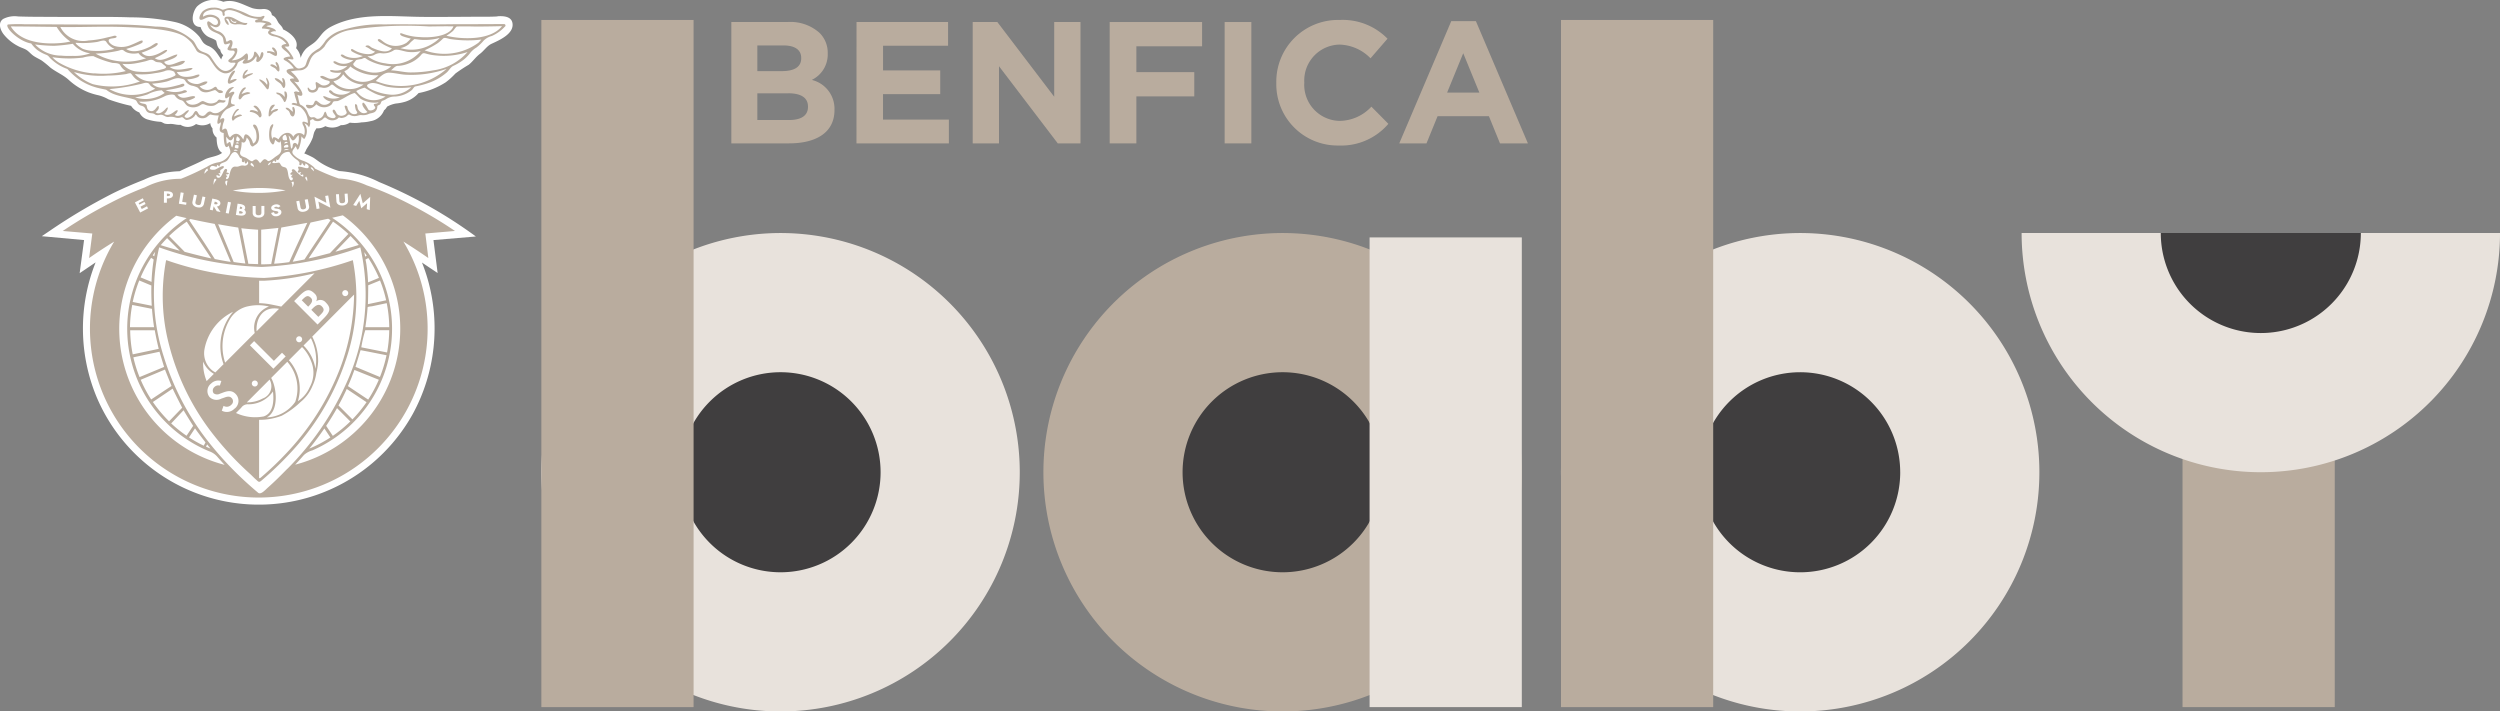 <svg xmlns="http://www.w3.org/2000/svg" width="166.999" height="47.525" viewBox="0 0 166.999 47.525"><rect x="0" y="0" width="166.999" height="47.525" fill="#808080" stroke="none"/><g transform="translate(-21.428 -7.965)"><path d="M253.957,75.881a15.979,15.979,0,1,1,15.979,15.978,15.979,15.979,0,0,1-15.979-15.978" transform="translate(-162.83 -36.369)" fill="#b9ac9e"/><path d="M284.972,97.6a6.682,6.682,0,1,1,6.682,6.682,6.682,6.682,0,0,1-6.682-6.682" transform="translate(-184.548 -58.089)" fill="#403e3f"/><rect width="10.168" height="31.376" transform="translate(112.916 23.824)" fill="#e8e2dc"/><path d="M174.031,75.881a15.979,15.979,0,1,0-15.978,15.978,15.979,15.979,0,0,0,15.978-15.978" transform="translate(-84.483 -36.369)" fill="#e8e2dc"/><path d="M186.452,97.6a6.682,6.682,0,1,0-6.682,6.682,6.682,6.682,0,0,0,6.682-6.682" transform="translate(-106.201 -58.089)" fill="#403e3f"/><rect width="10.168" height="45.902" transform="translate(57.591 9.298)" fill="#b9ac9e"/><rect width="10.168" height="31.376" transform="translate(167.22 23.824)" fill="#b9ac9e"/><path d="M503.914,59.9a15.978,15.978,0,1,1-31.957,0Z" transform="translate(-315.486 -36.37)" fill="#e8e2dc"/><path d="M516.336,59.9a6.682,6.682,0,1,1-13.364,0Z" transform="translate(-337.205 -36.37)" fill="#403e3f"/><path d="M401.259,75.881A15.979,15.979,0,1,0,385.28,91.859a15.979,15.979,0,0,0,15.979-15.978" transform="translate(-243.601 -36.369)" fill="#e8e2dc"/><path d="M413.681,97.6A6.682,6.682,0,1,0,407,104.283a6.682,6.682,0,0,0,6.682-6.682" transform="translate(-265.32 -58.089)" fill="#403e3f"/><rect width="10.168" height="45.902" transform="translate(125.701 9.298)" fill="#b9ac9e"/><g transform="translate(70.281 9.296)"><path d="M184.41,12.867h3.764a2.926,2.926,0,0,1,2.119.718,1.86,1.86,0,0,1,.556,1.378v.023a1.885,1.885,0,0,1-1.066,1.749,1.982,1.982,0,0,1,1.517,1.992v.023c0,1.483-1.2,2.224-3.035,2.224H184.41Zm4.668,2.4c0-.533-.417-.834-1.17-.834h-1.761v1.714h1.645c.787,0,1.286-.255,1.286-.857Zm-.869,2.363h-2.062v1.784h2.12c.787,0,1.263-.278,1.263-.88v-.023C189.529,17.964,189.124,17.628,188.209,17.628Z" transform="translate(-184.41 -12.728)" fill="#b9ac9e"/><path d="M212.309,12.867h6.115v1.587h-4.343V16.1H217.9v1.587h-3.822v1.7h4.4v1.587h-6.173Z" transform="translate(-203.946 -12.728)" fill="#b9ac9e"/><path d="M238.2,12.867h1.645l3.8,4.992V12.867H245.4v8.108h-1.517l-3.926-5.154v5.154H238.2Z" transform="translate(-222.077 -12.728)" fill="#b9ac9e"/><path d="M268.727,12.867H274.9v1.622h-4.39v1.726h3.868v1.621H270.51v3.139h-1.783Z" transform="translate(-243.454 -12.728)" fill="#b9ac9e"/><path d="M294.346,12.867h1.784v8.108h-1.784Z" transform="translate(-261.393 -12.728)" fill="#b9ac9e"/><path d="M305.861,16.62V16.6a4.121,4.121,0,0,1,4.228-4.193,4.183,4.183,0,0,1,3.2,1.251l-1.135,1.309a2.992,2.992,0,0,0-2.073-.915,2.4,2.4,0,0,0-2.351,2.525V16.6a2.408,2.408,0,0,0,2.351,2.548,2.926,2.926,0,0,0,2.131-.95l1.135,1.147a4.144,4.144,0,0,1-3.324,1.448A4.093,4.093,0,0,1,305.861,16.62Z" transform="translate(-269.457 -12.404)" fill="#b9ac9e"/><path d="M336.734,12.674h1.645l3.475,8.166h-1.865l-.741-1.818h-3.428l-.741,1.818h-1.819Zm1.876,4.772-1.077-2.629-1.077,2.629Z" transform="translate(-288.643 -12.593)" fill="#b9ac9e"/></g><path d="M55.664,9.5c.056.288-.025-.126,0,0m-1.005-.438c-.534.034-1.073.018-1.608.022-1.112.008-2.224.016-3.336.01-2.01-.01-4.3-.326-6.16.647a2.016,2.016,0,0,0-.563.424c-.179.2-.321.426-.519.6s-.411.277-.593.447a1.51,1.51,0,0,0-.367.621,1.168,1.168,0,0,0-.309-.653c.225-.555-.431-1.058-.868-1.253-.053-.216-.236-.309-.335-.49-.116-.212-.169-.357-.413-.463-.027-.3-.3-.41-.562-.41a1.956,1.956,0,0,1-.719-.047c-.653-.229-1.235-.635-1.96-.431a1.635,1.635,0,0,0-1.745.3c-.349.37-.532,1.383.224,1.382a1.146,1.146,0,0,0,.4.581c.194.149.46.18.643.337.057.222.072.453.273.6a.565.565,0,0,0,.2.364.751.751,0,0,0-.135.287c-.256-.362-.407-.694-.831-.889a.959.959,0,0,1-.352-.216c-.109-.124-.177-.282-.277-.413a2.987,2.987,0,0,0-1.693-.995,14.022,14.022,0,0,0-2.9-.3c-1.031-.037-2.064-.029-3.1-.028-1.012,0-2.024,0-3.036-.009-.462,0-.921-.008-1.382-.023a1.669,1.669,0,0,0-1,.169c-.354.252-.2.7.013.995a2.956,2.956,0,0,0,.974.809c.175.1.374.15.547.248s.319.291.5.413.36.2.536.305a6.518,6.518,0,0,1,.583.474c.394.307.85.48,1.223.819a4.287,4.287,0,0,0,1.31.83,4.538,4.538,0,0,0,.7.207,2.662,2.662,0,0,1,.649.267,11.869,11.869,0,0,0,1.515.436,1.076,1.076,0,0,0,.548.44.89.89,0,0,0,.614.488,3.548,3.548,0,0,0,.819.139c.1.027.176.092.271.121a1.066,1.066,0,0,0,.36.018c.233-.008.455.088.689.06a.891.891,0,0,0,1.038-.053,1.021,1.021,0,0,0,.95-.061.581.581,0,0,0,.15.354.715.715,0,0,0,.271.612c.008.316.039.816.37,1.022-.332.254-.812.257-1.177.448-.544.285-1.116.51-1.667.78a5.868,5.868,0,0,0-2.378.567c-.705.276-1.4.574-2.078.91a37.714,37.714,0,0,0-4.211,2.5l-.536.362,2.825.258-.295,2.213s.876-.591,1.067-.723A11.932,11.932,0,0,0,27.9,34.53,11.76,11.76,0,0,0,49.011,35.6,11.941,11.941,0,0,0,50,26.625a11.675,11.675,0,0,0-.385-1.123c.183.127,1.046.7,1.046.7l-.278-2.2,2.833-.24a30.645,30.645,0,0,0-6.466-3.638,6.86,6.86,0,0,0-2.657-.732,4.741,4.741,0,0,1-1.268-.569c-.163-.107-.315-.233-.482-.335a6.52,6.52,0,0,0-.593-.278,1,1,0,0,0,.135-.254l0,0,.106-.174a2.938,2.938,0,0,0,.343-.663,3.1,3.1,0,0,1,.08-.31c.039-.1.1-.178.147-.272a1,1,0,0,0,.6-.145,1.126,1.126,0,0,0,1.035-.066,1.047,1.047,0,0,0,.6-.169,2.462,2.462,0,0,0,.783-.018,2.79,2.79,0,0,0,.61-.082,1.151,1.151,0,0,0,.892-.72.69.69,0,0,0,.2-.246,1.956,1.956,0,0,1,.583-.21,3.222,3.222,0,0,0,.65-.126,1.946,1.946,0,0,0,.874-.573,5.056,5.056,0,0,0,1.819-.723,4.823,4.823,0,0,0,.641-.582,10.525,10.525,0,0,1,.891-.587c.274-.219.464-.514.746-.726s.473-.533.778-.674c.5-.232,1.536-.667,1.394-1.4-.088-.454-.646-.461-1.005-.438" fill="#fff"/><path d="M39.131,13.8c-.042.153-.2.221-.232.393a1.889,1.889,0,0,1,.494-.159c.268,0-.286.213-.313.238-.507.46-.311-.474.051-.472M39.064,15.3a1.874,1.874,0,0,0-.365.132,1.114,1.114,0,0,1,.279-.375v-.08c-.213,0-.356.271-.418.446-.027.077-.082.259-.036.323.089.121.184-.076.245-.142.15-.162.291-.133.474-.209.133-.056-.108-.11-.179-.094m.432.936c.1.14.256.192.307.38-.122-.056-.568-.237-.549,0a.864.864,0,0,1,.54.226c.069.055.107.236.22.088.064-.084-.01-.283-.038-.364-.087-.142-.284-.476-.481-.329m.858-1.879c-.024.157.132.269.049.454a.832.832,0,0,0-.321-.3c-.231-.132-.256-.053-.067.116a4.766,4.766,0,0,1,.355.432c.169.186.172-.208.186-.3.016-.133-.186-.513-.2-.4M38.2,16.926a.727.727,0,0,1,.335-.454c-.119-.242-.517.411-.476.607.05.239.108.083.24-.019a1.407,1.407,0,0,1,.436-.186c-.082-.186-.393.007-.534.052m.172-2.449c.013-.149-.365.029-.427.052.055-.252.246-.411.327-.637-.21-.222-.757.966-.324.831a1.817,1.817,0,0,0,.424-.245m2.189-1.8c.256.11.582.43.5-.079-.036-.085-.154-.306-.282-.284-.145.025.129.246.145.344a1.205,1.205,0,0,0-.382-.1c-.057,0-.18,0-.13.084s.091.009.154.036m1.566,3.612c-.082.03,0,.236.013.314-.164-.064-.287-.323-.5-.255.036.114.123.129.2.2s.087.23.158.306c.21.223.291-.162.264-.366-.015-.071-.051-.236-.138-.2M56.312,10.9a2.639,2.639,0,0,1-.887.645,1.228,1.228,0,0,0-.556.317,3.01,3.01,0,0,1-.473.454,1.527,1.527,0,0,0-.427.372,2.384,2.384,0,0,1-.537.52,3.285,3.285,0,0,1-.571.329c-.2.087-.3.324-.469.462a3.8,3.8,0,0,1-1.08.642,5.369,5.369,0,0,1-.65.2c-.119.028-.237.053-.358.078-.074.015-.162.179-.223.236a1.93,1.93,0,0,1-1.133.438,1.044,1.044,0,0,0-.6.177,1.025,1.025,0,0,1-.233.106c-.092.029-.095.165-.154.233s-.189.051-.189.159a.476.476,0,0,1-.113.3c-.106.129-.31.128-.442.179a.9.9,0,0,1-.493.085c-.16-.016-.223.045-.4.063a.609.609,0,0,1-.393-.084.107.107,0,0,0-.13.017.759.759,0,0,1-.121.105.667.667,0,0,1-.31.092c-.073,0-.159-.059-.207,0a.393.393,0,0,1-.2.124.6.6,0,0,1-.57-.094c-.177-.159-.181.021-.369.123a.531.531,0,0,1-.439.019c-.079-.032-.08-.127-.166-.084s-.148.054-.141.142a.533.533,0,0,1-.076.394.531.531,0,0,0-.308-.269.878.878,0,0,1-.005,1.052.856.856,0,0,1-.185-.183,2.581,2.581,0,0,1-.146.738c-.138.326-.155.032-.248-.081-.106.212-.321.331-.147.554a1.544,1.544,0,0,0,.68.433,2.144,2.144,0,0,1,.627.362.489.489,0,0,1,.136.15,14.042,14.042,0,0,0,1.585.661,5.269,5.269,0,0,1,1.875.458,19.493,19.493,0,0,1,2.136.887,29.683,29.683,0,0,1,3.758,2.161l-1.981.169.2,1.64c-.543-.381-1.1-.745-1.664-1.1a11.278,11.278,0,1,1-19.321,0c-.568.352-1.128.716-1.674,1.1q.107-.82.212-1.64l-1.974-.169A30.888,30.888,0,0,1,30,22.666a22,22,0,0,1,2.253-1.011,5.149,5.149,0,0,1,2.4-.567,17.606,17.606,0,0,0,1.733-.8,2.077,2.077,0,0,1,.755-.3,1.067,1.067,0,0,0,.681-.414c.227-.284.106-.4.023-.7-.347.419-.335-.664-.335-.846,0,0-.214-.018-.256-.16-.053-.18.087-.38.06-.563-.379.361-.177-.268-.133-.454a1.522,1.522,0,0,1-.536-.057c-.07-.025-.242.181-.336.206a.546.546,0,0,1-.49-.028.447.447,0,0,1-.128-.147c-.072-.119-.1.065-.159.107a.807.807,0,0,1-.488.226c-.17,0-.233-.23-.365-.18a.59.59,0,0,1-.412.01.874.874,0,0,0-.446-.028c-.195.014-.29-.117-.447-.146s-.3.09-.467-.037c-.129-.1-.285-.04-.435-.12-.176-.094-.157-.242-.268-.354s-.257-.076-.372-.19c-.15-.15-.095-.259-.313-.328-.43-.135-.876-.184-1.3-.339a1.976,1.976,0,0,1-.558-.307c-.183-.045-.306-.06-.615-.138a3.864,3.864,0,0,1-1.2-.55,4.688,4.688,0,0,1-.778-.7,3.022,3.022,0,0,1-1.086-.664c-.123-.107-.156-.208-.3-.275a2.518,2.518,0,0,1-.641-.343,2.43,2.43,0,0,1-.391-.421c-.838-.133-1.8-1.111-1.556-1.269a9.442,9.442,0,0,1,1.15-.014c1.974,0,3.952.029,5.924.013a27.927,27.927,0,0,1,2.823.144,3.587,3.587,0,0,1,2.469.933c.178.186.25.507.46.652.26.179.533.139.74.444.309.455.744,1.28,1.367.771a1.021,1.021,0,0,0,.264-.336c.055-.1-.258-.036-.321-.058-.352-.123,0-.248.107-.4.04-.055.183-.227.171-.3-.025-.15-.147-.092-.3-.109-.371-.043-.075-.241-.01-.483-.082,0-.284.1-.354.061-.111-.057-.068-.37-.17-.495-.232-.285-.663-.275-.886-.575-.063-.085-.194-.391-.067-.456.073-.037.281.171.362.207.3.134.407-.179.192-.372a.639.639,0,0,0-.6-.095c-.162.044-.444.264-.516.095-.061-.145.132-.444.232-.527a1.079,1.079,0,0,1,.688-.224,1.053,1.053,0,0,1,.575.123c.1.064.339-.141.64-.088a5.278,5.278,0,0,1,1.181.456,1.689,1.689,0,0,0,.75.122c.065,0,.211-.106.261-.046s-.136.244-.168.278c.165.05.445.056.576.177.209.192-.143.13-.277.217.166.077.622.125.644.344a.427.427,0,0,0-.373.1c.347.185.709.158,1.007.453a.735.735,0,0,1,.247.365c.024.161-.2.07-.3.11a2.57,2.57,0,0,1,.568.727c.094.232-.251.043-.354.108a3.388,3.388,0,0,1,.459.45c.177.2.256.2.517.112.213-.073.228-.234.291-.416a1.419,1.419,0,0,1,.352-.558,3.878,3.878,0,0,1,.486-.328,2.763,2.763,0,0,0,.424-.521,2.343,2.343,0,0,1,1.115-.689,8.465,8.465,0,0,1,2.813-.376c.978-.025,1.958,0,2.935,0,.93,0,1.857-.023,2.787-.016.373,0,1.763-.006,2.262-.01a.1.1,0,0,1,.078.16M26.78,12c.165-.017.325-.05.488-.082a3.1,3.1,0,0,1-.915-.977s-2.286-.033-3.065-.033c.671,1.127,2.384,1.22,3.493,1.092m-.134.858a5.65,5.65,0,0,0,.784.018,3.063,3.063,0,0,0,1.162-.17,1.856,1.856,0,0,1-1.162-.637,11.116,11.116,0,0,1-1.257.135,11.472,11.472,0,0,1-1.265-.091,2.4,2.4,0,0,0,1.738.745m6.777.546c-.154-.162-.354-.045-.528-.18-.226-.174-.367-.044-.646.021-.219.051-.438.1-.659.135a3.231,3.231,0,0,1-.85.028,1.462,1.462,0,0,0,1.045.522,4.2,4.2,0,0,0,1.534-.14c.1-.028.292-.049.339-.151.028-.063-.17-.166-.234-.234m.153.485a3.161,3.161,0,0,1-.635.137,4.737,4.737,0,0,1-1.369.061,1.45,1.45,0,0,0,1.354.47,4.374,4.374,0,0,0,.941-.2,1.469,1.469,0,0,0,.37-.152c.129-.082,0-.135-.027-.262a.7.7,0,0,0-.634-.058m-1.251-.854a.863.863,0,0,1-.512-.344,1.368,1.368,0,0,1-.694-.016.75.75,0,0,1-.275-.141c-.121-.108-.238-.031-.392.006a8.618,8.618,0,0,1-1.5.188,4.107,4.107,0,0,0,3.377.308m-2.12-.63a1.183,1.183,0,0,1-.533-.448c-.117-.21-.43-.038-.644-.007A6.078,6.078,0,0,1,27.624,12c-.038.079.367.361.492.414a2.17,2.17,0,0,0,.666.124,4.7,4.7,0,0,0,1.424-.132m-1.34,1.633a6.157,6.157,0,0,0,2.108-.15A.993.993,0,0,1,30.6,13.5c-.067-.155-.374-.14-.523-.156a6.28,6.28,0,0,1-1.273-.452,2.359,2.359,0,0,0-.7.1c-.225.025-.453.044-.678.053a7.8,7.8,0,0,1-1.359-.081,1.912,1.912,0,0,0,.553.426,5.528,5.528,0,0,0,2.241.659m3.058.537a1.144,1.144,0,0,1-.446-.336c-.053-.056-.146-.219-.207-.219a1.326,1.326,0,0,0-.261.059,8.424,8.424,0,0,1-1.239.1,6.273,6.273,0,0,1-2.258-.236,3.618,3.618,0,0,0,1.255.809,5.35,5.35,0,0,0,3.155-.18m1.017.482a1.571,1.571,0,0,1-.278-.163c-.052-.041-.12-.166-.168-.192-.187-.1-.414.035-.6.06a15.171,15.171,0,0,1-2.017.326,3.1,3.1,0,0,0,3.063-.031m.636.286a1.018,1.018,0,0,1-.19-.176,2.352,2.352,0,0,0-.954.273,4.549,4.549,0,0,1-.837.2,2.24,2.24,0,0,0,1.982-.3M38.018,18.9a.486.486,0,0,0,.06.091,1.688,1.688,0,0,0,.118-.709c-.066.077-.121.234-.219.234-.139,0-.211-.143-.3-.234a2.335,2.335,0,0,0,.044.475c.253-.225.227-.142.3.143m.295-.186a.736.736,0,0,0,.2.014c-.017-.1-.128-.117-.2-.014m.043-.176a.132.132,0,0,0,.227-.105.528.528,0,0,0-.182-.187c-.029.056-.089.237-.045.292m-.094.362c-.061.162.094.144.214.158a1.189,1.189,0,0,0,.028-.192c-.1-.055-.213-.093-.242.034m-.088.3a.61.61,0,0,0,.276,0c-.1-.07-.2-.092-.276,0M36.9,20.483c.124-.021.531-.326.609-.224.065.085-.127.18-.186.222-.09.063-.028.165-.034.253-.091-.058-.074-.011-.153-.016.089.047.147.117.09.2-.057-.051-.125-.051-.186-.087-.048.145.063.215.186.175.1-.032.179-.219.223-.305.035-.067.106-.274.193-.274.145,0,.1.161.037.235.061,0,.122.039.183.037-.025.1-.114.1-.214.088.046.08.023.082.118.11-.214.191-.039.317.086.1.083-.273.113-.772.468-.723.215.03.32-.122.532-.069.173.043.4-.123.236-.29,0,.067-.089.219-.15.125-.035-.054-.027-.146-.047-.212.018.163-.085.192-.16.1-.021-.024.009-.138-.015-.18s-.088-.034-.111-.064c-.108-.141-.2-.48-.454-.361-.172.08-.277.445-.442.57-.21.159-.443.09-.483.381a.476.476,0,0,0-.179-.123c.1.3-.253-.043-.4.123-.191.209.111.229.258.2m1.213,1.4a9.748,9.748,0,0,0,3.529-.013,9.431,9.431,0,0,0-3.529.013m1.411-1.57a.285.285,0,0,0-.187-.277c-.121.161.085.191.187.277m1.136-.327a.249.249,0,0,0-.2.211c.1-.045.187-.1.2-.211m.139.222h0Zm1.277,1.451a.392.392,0,0,0,.1-.366.209.209,0,0,0-.146.037.4.4,0,0,1,.043.329m-.721,2.693q-.068.345-.137.689c-.113.571-.227,1.154-.34,1.725.405-.015,1.01-.105,1.01-.105s.336-.758.472-1.051l.733-1.575c-.184.036-1.738.317-1.738.317m-4.609-1.937-.163.745.195.043.06-.275.207.333.253.055-.243-.372a.234.234,0,0,0,.229-.171.223.223,0,0,0-.1-.227h0a.727.727,0,0,0-.254-.091Zm.09-.916a.712.712,0,0,1,.189-.332c-.173-.258-.208.211-.189.332m.3,2.634.592,1.431c.124.3.322.79.446,1.09,0,0,.418.069.779.1q-.236-1.2-.474-2.4-.673-.1-1.343-.224m.631-2.9c-.236-.056-.162.243-.043.33a1.09,1.09,0,0,1,.043-.33m-.122,2.151.2.039.148-.749-.2-.038Zm1.228-.213a.172.172,0,0,0,.067-.107.2.2,0,0,0-.1-.206.661.661,0,0,0-.25-.077l-.155-.023-.113.754.26.039a.785.785,0,0,0,.112.009c.165,0,.274-.066.291-.182a.217.217,0,0,0-.109-.207m.234,3.362c.014.074.029.169.044.243l.652.023V24.489c-.379-.028-.744-.052-1.12-.1q.13.663.261,1.325.082.413.163.826m.721-2.857h.007c.233,0,.388-.127.387-.31l0-.472-.2,0,0,.443c0,.121-.057.175-.189.176a.2.2,0,0,1-.155-.05.186.186,0,0,1-.038-.122l0-.443-.2,0,0,.472a.279.279,0,0,0,.11.22.448.448,0,0,0,.276.082m.183,3.123c.3,0,.67-.019.67-.019.057-.285.148-.758.205-1.042q.138-.687.275-1.375c-.137.02-1.15.12-1.15.12V26.8Zm1.144-3.486c.007.051-.049.1-.123.11a.177.177,0,0,1-.13-.027.063.063,0,0,1-.026-.043l0-.047-.2.058.013.04a.3.3,0,0,0,.3.183.468.468,0,0,0,.061,0c.2-.026.329-.153.31-.3s-.168-.189-.3-.207l-.07-.01c-.1-.013-.11-.038-.111-.045s.015-.032.026-.04a.2.2,0,0,1,.086-.033.143.143,0,0,1,.128.034l.022.02.159-.094-.037-.037a.341.341,0,0,0-.291-.081.432.432,0,0,0-.207.08.19.19,0,0,0-.084.177c.018.138.183.165.262.179l.068.011c.085.013.142.031.147.073m-4.938-2.569.007-.007.061-.057a.518.518,0,0,1,.166-.148.367.367,0,0,0-.043-.14.417.417,0,0,0-.191.352m-.8,1.863a.275.275,0,0,0,.06.238.449.449,0,0,0,.258.141.58.58,0,0,0,.12.013.3.3,0,0,0,.325-.231l.1-.462-.195-.042-.093.433c-.025.118-.094.159-.223.131a.2.2,0,0,1-.14-.083.18.18,0,0,1-.01-.128l.092-.433-.195-.042Zm-.222,1.23,1,1.495c.2.308.714,1.109.714,1.109s.639.13,1.062.193L36.91,24.1q-.492-.092-.983-.192l-.644-.136Zm-.3,2.123s1.225.326,1.777.44l-1.637-2.454a8.751,8.751,0,0,0-1.18.961c.28.28,1.04,1.053,1.04,1.053m-1.17-.914q-.222.227-.427.47c.421.132.845.255,1.271.372l-.844-.842m.784-2.3.483.077.025-.156-.287-.046.1-.6-.2-.032Zm-1-.066.2,0,0-.286h.028a.555.555,0,0,0,.255-.047.206.206,0,0,0,.123-.188c0-.21-.225-.24-.422-.243l-.177,0Zm-1.937-.019.354.675.526-.276-.074-.14-.349.183-.083-.158.339-.178-.073-.14-.339.178-.052-.1.349-.183-.073-.139Zm5.994,17.531q-.236-.251-.462-.51a1.261,1.261,0,0,0-.576-.4,8.859,8.859,0,0,1-1.5-15.572c-.231-.053-.462-.105-.692-.16q-.267.2-.519.413a9.528,9.528,0,0,0-1.03,1.028,9.39,9.39,0,0,0,4.776,15.2m-2.1-2.606s-.477-.757-.639-1.041c-.283.295-.545.584-.828.879a8.665,8.665,0,0,0,1.026.824c.123-.183.319-.479.442-.662m-.279.771a8.532,8.532,0,0,0,.986.555l.117-.219c-.2-.265-.515-.666-.7-.942l-.4.605m-.457-1.981s-.463-.895-.637-1.274c-.445.3-.876.594-1.321.892a8.983,8.983,0,0,0,1.082,1.291l.876-.909m-.713-1.454s-.393-.973-.436-1.093c-.546.225-1.623.682-1.623.682a8.776,8.776,0,0,0,.7,1.314l.9-.6.458-.3m-.494-1.274s-.268-.871-.306-1.015l-1.747.374a8.488,8.488,0,0,0,.413,1.321l1.066-.442.575-.238m-.361-1.208c-.1-.41-.192-.824-.263-1.24l-1.642,0a8.636,8.636,0,0,0,.169,1.609ZM32.86,31c-.063-.406-.11-.816-.141-1.227L31.4,29.513A8.518,8.518,0,0,0,31.25,31Zm-.18-2.784-.811-.339a8.97,8.97,0,0,0-.437,1.436l1.272.255q-.04-.675-.025-1.352m.151-1.734a.847.847,0,0,0-.171-.115,8.329,8.329,0,0,0-.7,1.306l.731.3a12.75,12.75,0,0,1,.144-1.5m.039-.216c.017-.1.037-.195.061-.291q-.084.111-.161.226a.312.312,0,0,0,.1.065m3.754,12.851c-.071-.09-.153-.191-.225-.281l-.073.152c.094.042.2.088.3.129m5.133,1.354a19.194,19.194,0,0,0,3.868-5.563,14.226,14.226,0,0,0,1.007-9.23,22.413,22.413,0,0,1-6.591,1.306,22.289,22.289,0,0,1-6.757-1.277l-.091-.029a13.78,13.78,0,0,0,.321,7.337,17.533,17.533,0,0,0,3.255,6,22.458,22.458,0,0,0,2.4,2.5q.313.281.635.551c.189.159.5-.213.672-.362.453-.4.859-.809,1.28-1.239m4.076-15.686a9.127,9.127,0,0,0-1.024-.823c-.544.813-1.087,1.647-1.632,2.46.477-.1.953-.233,1.426-.353Zm-.867,1.187c.525-.138,1.046-.292,1.564-.451-.176-.207-.361-.409-.555-.6l-1.01,1.051M44.8,38.257a8.9,8.9,0,0,0,1.168-.961l-.888-.89q-.339.606-.726,1.184l.445.667m-.564-.493c-.318.463-.653.915-1.01,1.348a8.748,8.748,0,0,0,1.411-.746l-.4-.6m1.873-.607a9,9,0,0,0,.943-1.149l-1.322-.884c-.171.374-.353.743-.553,1.1l.932.931M47.16,35.84a8.925,8.925,0,0,0,.712-1.33l-1.631-.656c-.13.366-.272.727-.431,1.082l1.35.9m.787-1.512a8.811,8.811,0,0,0,.439-1.451l-1.207-.239-.524-.1c-.007,0-.306,1.01-.342,1.113l1.634.68m.476-1.639a8.739,8.739,0,0,0,.144-1.489h-1.6a8.675,8.675,0,0,0-.266,1.144l1.726.345M48.568,31a8.747,8.747,0,0,0-.168-1.607l-.97.206c-.063.013-.257.019-.305.065-.032.448-.084.894-.154,1.338l1.6,0m-.21-1.8a8.4,8.4,0,0,0-.409-1.323c-.218.09-.788.321-.788.321,0,.309-.007,1-.022,1.262l1.22-.26m-.482-1.5a8.645,8.645,0,0,0-.705-1.319,1.136,1.136,0,0,0-.194.1s.048.211.067.349c.054.389.089.78.107,1.172l.726-.3m-.816-1.486c-.054-.079-.109-.156-.166-.234.02.1.041.2.061.3a.551.551,0,0,0,.1-.07m-.9-3.373.2.061.209-.345.129.5.391-.342-.024.4.2.061.03-.882-.494.434-.16-.637Zm-1.151-.721.031.471c.011.171.157.281.367.281h.042a.447.447,0,0,0,.276-.1.276.276,0,0,0,.093-.227l-.031-.471-.2.013.029.442c.008.121-.047.178-.179.187s-.194-.041-.2-.162l-.029-.442Zm-.255,1.571a8.864,8.864,0,0,1-1.314,15.535,1.406,1.406,0,0,0-.577.317c-.188.217-.382.43-.578.64a9.389,9.389,0,0,0,3.181-16.657c-.237.056-.474.112-.712.165M43.574,22.28l.14.823.2-.033-.079-.462.8.409L44.49,22.2l-.2.033.079.458Zm-.028-1.694c-.007-.085-.079-.256-.183-.263-.152-.01.167.248.183.263m-.234,3.421c-.137.294-.319.717-.456,1.011-.245.527-.491,1.081-.737,1.608.382-.062.786-.15.786-.15.2-.306.544-.831.749-1.137l.993-1.485a.886.886,0,0,0-.161-.1l-1.174.255m-.1-1.1-.088-.464-.2.037.082.436c.022.118-.026.183-.156.207A.2.2,0,0,1,42.7,23.1a.186.186,0,0,1-.059-.114l-.082-.435-.2.037.088.464a.277.277,0,0,0,.147.2.39.39,0,0,0,.184.042.569.569,0,0,0,.108-.011c.229-.043.361-.192.327-.372m-.135-1.651a.346.346,0,0,0-.059-.323c-.146.1.028.194.059.323M41.9,19.293a.6.6,0,0,0-.564.249c-.1.121-.17.435-.336.218.061.134-.018.3-.111.1-.413.292.291.137.318.147.073.027.115.181.194.241s.236.055.294.132c.126.168.1.454.182.651.159.4.4-.065.124-.045a.651.651,0,0,1,.126-.182c-.22.074-.205-.121-.021-.175-.091-.115-.032-.2.086-.176.053.013.182.169.226.212.069.067.522.5.388.117-.132.122-.258-.021-.112-.139-.072-.024-.159.079-.219.008s.055-.115.044-.172c-.038-.2-.125-.227.177-.184.111.016.43.161.48.03s-.109-.225-.211-.266c-.01.357-.187-.011-.241-.066.023.09-.034.24-.146.169-.042-.027.01-.133-.008-.162a.571.571,0,0,0-.147-.168,1.622,1.622,0,0,1-.525-.54m-.071-.391c-.007-.165-.22-.071-.284,0a.136.136,0,0,0,0,.107c.1-.033.3.035.289-.107m-.309.282a2.559,2.559,0,0,1,.342-.029.251.251,0,0,0-.342.029m.27-.519c-.087-.092-.195-.046-.25.059a.654.654,0,0,0,.25-.059m-.052-.161a.659.659,0,0,0-.079-.326c-.05-.078-.213.062-.218.138-.016.251.117.2.3.188m.766-.344c-.126.094-.21.321-.36.362-.116.032-.189-.265-.305-.319a5.645,5.645,0,0,1,.136.7,1.39,1.39,0,0,0,.04.177c.14-.088.071-.253.131-.327.087-.107.215-.067.3.079a1.214,1.214,0,0,0,.057-.671m.622-.8a1.339,1.339,0,0,0-.5-1.066,2.241,2.241,0,0,0-.535-.16c-.112-.031.012-.121.082-.115s.157.026.234.041c-.034-.213-.141-.428-.169-.63-.018-.124-.11-.109.052-.175.074-.03.2.051.285.038a4.457,4.457,0,0,0-.462-.584c-.234-.237-.281-.333.111-.323-.115-.151-.431-.286-.5-.432-.108-.218.294-.219.467-.241a1.551,1.551,0,0,0-.541-.507c-.394-.187.125-.281.3-.289-.116-.249-.29-.324-.476-.5-.225-.21-.051-.309.219-.344a1.291,1.291,0,0,0-.815-.5c-.227-.028-.622-.228-.263-.439a1.731,1.731,0,0,0-.506-.082c-.172-.021.153-.306.22-.343a1.35,1.35,0,0,0-.533-.07c-.084.007-.209.022-.19-.1.013-.083.147-.076.219-.131a2.852,2.852,0,0,1-1.183-.358c-.219-.1-.875-.4-1.075-.111-.04.058.057.21-.029.257s-.11-.089-.11-.144c0-.18-.226-.233-.373-.259-.269-.047-.989.043-.922.468a.849.849,0,0,1,1.043.09c.135.174.172.482-.07.589-.189.083-.335-.071-.513-.109a1.053,1.053,0,0,0,.587.411.793.793,0,0,1,.452.473c.027.055.017.233.092.208s.2-.128.273-.1c.189.072.064.423-.007.544.222.088.471-.189.416.239a1.01,1.01,0,0,1-.365.567,1.184,1.184,0,0,0,.855-.366c.095-.075.177-.182.226.029a.8.8,0,0,1-.029.343.507.507,0,0,0,.434-.457c.024-.363.342.162.378.267.05-.081.081-.432.2-.357s.013.326-.047.407-.224.313-.35.222c-.095-.069.07-.247-.042-.359a.844.844,0,0,1-.577.46c-.092.021-.236.064-.309-.01-.057-.058.129-.221.149-.3-.139.112-.438.17-.5.331-.1.362-.563.773-.962.633-.432-.151-.589-.5-.842-.848a.866.866,0,0,0-.442-.389c-.183-.084-.368-.085-.492-.253A4.9,4.9,0,0,0,35.366,12a2.712,2.712,0,0,0-.416-.373c-.754-.549-2.749-.616-3.644-.659-1.882-.089-2.783,0-4.709-.02a1.721,1.721,0,0,0,1.878.9,6.516,6.516,0,0,0,1.173-.184c.17-.043.338-.072.506-.123.193-.058.3.093.081.141s-.5.019-.379.272a.763.763,0,0,0,.381.265,1.573,1.573,0,0,0,1.019-.048c.189-.072.373-.154.555-.24.08-.038.352-.18.275.037-.027.076-.451.226-.526.257a5.887,5.887,0,0,1-.563.189c.462.323,1.173.059,1.617-.166.072-.036.34-.238.408-.229.2.026,0,.183-.088.241a4.629,4.629,0,0,1-.906.4c.382.444,1.03.144,1.438-.1.257-.155.394-.078.1.123a5.46,5.46,0,0,1-.658.344c.451.344,1.046-.18,1.5-.249.013.255-.7.408-.877.5.269.525,1.057-.176,1.389-.057-.071.306-.765.362-1.016.394.38.3.9.145,1.324.08.379-.058.139.13-.1.184a3.83,3.83,0,0,1-.746.073c.191.419.8.35,1.156.25a1.1,1.1,0,0,1,.282-.08c.159,0,.014.151-.059.178a1.913,1.913,0,0,1-.691.143c.1.227.445.314.669.314s.49-.248.688-.148c-.051.194-.362.236-.524.3a.649.649,0,0,0,.818.161c.144-.06.247-.229.334-.049.1.2.24.1.372.212s-.14.144-.212.122c-.09-.028-.237-.21-.3-.194-.294.078-.533.231-.849.1-.151-.063-.192-.186-.306-.271a1.522,1.522,0,0,0-.4-.13.7.7,0,0,1-.395-.284c-.092-.166-.162-.147-.349-.194-.321-.081-.606.13-.928.21a5.757,5.757,0,0,1-.96.14c.453.479,1.283.219,1.821.079.091-.024.286-.145.331-.019s-.236.179-.317.2a6.972,6.972,0,0,1-.936.175,1.67,1.67,0,0,0,1.031.077c.092-.01.166-.077.257-.077s.215.1.075.146a4.443,4.443,0,0,1-.575.147c.295.369.628.161.985.111.191-.027.3.056.075.158a1.353,1.353,0,0,1-.489.148c.153.347.612.3.875.135.3-.193.24-.112.555,0a.718.718,0,0,0,.607-.058c.093-.056.126-.2.257-.143a.885.885,0,0,0,.3.036c.135.009,0,.134-.067.147-.091.017-.17-.016-.257,0-.158.022-.276.2-.477.218a1.01,1.01,0,0,1-.518-.078c-.247-.113-.283.075-.529.138a.824.824,0,0,1-.61-.035c-.212-.116-.238-.352-.447-.4a.658.658,0,0,1-.416-.3c-.082-.154-.543-.04-.664.022a3.643,3.643,0,0,1-.5.216,3.091,3.091,0,0,1-1.233.153c.124.18.39.1.478.222.044.061.029.139.07.241a.265.265,0,0,0,.169.157c.254.086.363-.125.5-.286.118-.139.1.1.085.146a.548.548,0,0,1-.2.229c.2.2.509-.045.646-.2.3-.34.15.159-.077.314.24.158.485,0,.679-.147.325-.25.261.024.031.213.212.179.546-.043.7-.2.064-.064.333-.219.2-.012-.045.071-.272.269-.246.317.12.218.436.01.544-.116.058-.067.128-.254.216-.248.127.009.145.213.257.273.377.2.4-.209.66-.24.087-.011.178.095.275.105a.585.585,0,0,0,.3-.027,2.11,2.11,0,0,0,.567-.438c.148-.162.106-.432.189-.658-.157.093-.3.269-.306-.022a.829.829,0,0,1,.255-.483c.087-.087.441-.176.3-.057a1.17,1.17,0,0,0-.311.38c.078-.038.319-.188.37-.082.038.079-.091.17-.118.25a.9.9,0,0,0-.1.407c.04.17.072.118.229.168s-.191.124-.234.159c-.091.074-.217.094-.316.173a1.193,1.193,0,0,0-.411.678c.175-.165.358-.145.26.113a1.38,1.38,0,0,0-.107.575c.425-.342.27.306.519.489.327-.386.635-.279.884.147.071-.2.052-.489.344-.272a.951.951,0,0,1,.308.534c.316-.129.247-.627.168-.884-.027-.088-.291-.381-.088-.381.162,0,.238.29.269.4.077.283.117.763-.18.941-.164.1-.2.21-.338.016-.045-.063-.052-.217-.106-.3a1.437,1.437,0,0,0-.15-.195c-.026.185-.116.453-.335.291a2.275,2.275,0,0,1-.1.675c-.053.261.183.309.366.384.114.046.376.294.46.228.255-.2.31-.118.5.138.2-.179.26-.4.509-.158.1.1.442-.216.537-.281.209-.14.363-.218.378-.489a2.676,2.676,0,0,0-.056-.592c-.017.279-.256.055-.36-.045-.018.067-.077.419-.2.286a.571.571,0,0,1-.176-.328,2,2,0,0,1,.023-.737c.071-.264.343-.4.178-.032a1.066,1.066,0,0,0,0,.8c-.005-.286.275-.111.4-.015.192-.379.719-.673.994-.162a.423.423,0,0,1,.711-.11.789.789,0,0,0-.074-.694c-.117-.3.089-.235.329-.123m4.728-1.382a1.809,1.809,0,0,1-1.181-.227c-.105-.062-.355-.385-.434-.4a2.785,2.785,0,0,0-.57.263,3.952,3.952,0,0,1-.525.27c-.084.024-.24,0-.308.045-.037.023-.09.162-.134.2a.762.762,0,0,1-1.011-.028c-.123.173-.525.462-.677.128-.087-.19.333-.007.443-.087s.09-.272.225-.28c.042,0,.275.21.345.239a.529.529,0,0,0,.636-.181.772.772,0,0,1-.454-.235c-.156-.194.067-.107.153-.073a1.073,1.073,0,0,0,.906.03,1.282,1.282,0,0,1-.586-.232c-.048-.037-.233-.163-.091-.237.085-.045.2.129.263.162A1.039,1.039,0,0,0,46,15.251a1.517,1.517,0,0,1-1.089-.359c-.208-.164-.162-.106-.367.03a.631.631,0,0,1-.5.066c-.306-.052-.142.063-.328.242a.424.424,0,0,1-.483.044c-.16-.127-.144-.415-.007-.212a.269.269,0,0,0,.431-.008c.078-.106-.063-.37.022-.425.046-.03.308.185.4.21a.534.534,0,0,0,.468-.113c.161-.2-.114-.189-.27-.252-.075-.03-.511-.207-.219-.261.115-.022.41.18.554.191a.745.745,0,0,0,.753-.416,1.539,1.539,0,0,1-.562-.01c-.263-.062-.253-.192.022-.141a1.029,1.029,0,0,0,.95-.3,1.172,1.172,0,0,1-.667-.059c-.066-.034-.277-.106-.267-.2s.183-.017.23.011a.97.97,0,0,0,1.1-.129,1.5,1.5,0,0,1-.693-.182c-.056-.026-.248-.174-.077-.193.078-.009.156.066.228.1a1.407,1.407,0,0,0,1.179,0,2.753,2.753,0,0,1-.723-.3c-.123-.08-.074-.219.058-.143a2.681,2.681,0,0,0,.321.169c.288.118.929.273,1.156-.022-.217-.047-.37-.219-.571-.3-.169-.072.037-.131.133-.106.074.02.168.122.249.157.369.157.99.427,1.314.034a4.164,4.164,0,0,1-.7-.343c-.047-.03-.365-.2-.191-.271.092-.039.239.117.31.163A1.357,1.357,0,0,0,49.724,12a2.747,2.747,0,0,0,.283-.28,3.837,3.837,0,0,1-.571-.166c-.2-.089-.193-.26.025-.16a3.709,3.709,0,0,0,1.148.224c.6.059,1.992-.008,2.248-.715-.541-.008-1.082,0-1.625.009a23.956,23.956,0,0,0-5.4.258,2.822,2.822,0,0,0-1.194.579,2.028,2.028,0,0,0-.391.5,1.5,1.5,0,0,1-.528.406c-.406.252-.42.529-.587.888a.652.652,0,0,1-.525.3,2.77,2.77,0,0,0-.614.073,2.232,2.232,0,0,1,.5.544c.154.245-.154.162-.282.121a3,3,0,0,1,.445.56c.187.31.148.518-.226.332l.016.038c.044.108.1.579.179.617a.988.988,0,0,1,.406.354c.115.172.155.458.314.5.061.017.151-.027.233,0s.1.093.213.1a.454.454,0,0,0,.408-.33c.126-.342.161.01.235.125s.519.268.556.043c.011-.069-.34-.373-.141-.451.089-.035.191.246.233.292a.408.408,0,0,0,.256.116c.131.018.463-.1.372-.278-.025-.049-.141-.336-.115-.372.049-.067.165,0,.176.06a.6.6,0,0,0,.265.426.384.384,0,0,0,.332.033c.129-.091.034-.123-.026-.257-.032-.071-.147-.537.059-.346.04.037.046.243.093.311a.6.6,0,0,0,.232.219.387.387,0,0,0,.389-.05c-.077-.065-.468-.484-.307-.614.082-.066.3.341.349.432.11.2.577-.019.458-.168-.229-.288.114-.13.244-.293m0-1.813a2.835,2.835,0,0,1-1.891-.585.788.788,0,0,1-.4.314,1.443,1.443,0,0,0,2.286.272M45.491,14.1a.907.907,0,0,1-.653.467,1.1,1.1,0,0,0,.174.193,1.49,1.49,0,0,0,1.843.026,1.725,1.725,0,0,1-1.364-.686m3.216-.527a3.588,3.588,0,0,1-1.388-.343,1.368,1.368,0,0,1-.288-.165c-.118-.1-.183-.024-.32.022a2.7,2.7,0,0,0-.33.061c-.067.037-.136.174-.2.227-.167.255.932.583,1.144.6a1.7,1.7,0,0,0,1.386-.406m1.957-1.016a2.3,2.3,0,0,1-.826.06c-.25-.011-.806-.253-.986-.1a1.259,1.259,0,0,1-.878.179.773.773,0,0,0-.431.132.993.993,0,0,1-.437.073,2.48,2.48,0,0,0,1.2.477,2.409,2.409,0,0,0,2.362-.822M51.548,12a1.85,1.85,0,0,0,.387-.324,3.639,3.639,0,0,1-1.563.091c-.191-.019-.108-.013-.234.078a1.493,1.493,0,0,0-.243.238,1.238,1.238,0,0,1-.582.272A2.636,2.636,0,0,0,51.548,12m-3.229,3.586a2.312,2.312,0,0,1-.724-.205A7.676,7.676,0,0,1,46.926,15a2.209,2.209,0,0,0-.562.226,1.409,1.409,0,0,0,1.955.365m1.724-.622a5.2,5.2,0,0,1-1.6-.028c-.41-.074-.9-.4-1.277-.174-.3.165.35.419.5.475a3.505,3.505,0,0,0,.872.213,1.835,1.835,0,0,0,1.506-.487m2.369-1.229a7.1,7.1,0,0,1-2.656.4c-.4-.007-.8-.127-1.189-.141-.354-.012-.651.308-.9.556a5.208,5.208,0,0,0,.628.208,4.608,4.608,0,0,0,4.115-1.028M53.8,12.619a5.116,5.116,0,0,1-2.218.217,3.214,3.214,0,0,1-.52-.1c-.224-.066-.251-.063-.4.117a2.046,2.046,0,0,1-.787.528,2.07,2.07,0,0,1-.7.161c-.2-.021-.345.195-.492.3.441.009.881.14,1.328.14a8.055,8.055,0,0,0,1.471-.136A3.717,3.717,0,0,0,53.8,12.619m.921-.832a7.711,7.711,0,0,1-2.087-.037c-.147-.024-.364-.132-.477-.029a3.163,3.163,0,0,1-.334.294,6.162,6.162,0,0,1-.894.489,3.86,3.86,0,0,0,3.589-.5c.071-.067.136-.141.2-.214m1.381-.9s-1.379.04-2.045.02c-.24-.007-.965,0-.965,0-.1.053-.186.233-.277.313a3.867,3.867,0,0,1-.424.307c1.048.261,2.967.313,3.711-.639M40.668,16.595c.005-.174.3-.4.249-.456-.349-.046-.407.472-.407.709,0,.22.25-.138.3-.179.114-.089.3-.079.338-.233-.173-.056-.345.065-.482.159m1.02-1.306c-.226-.171-.055.215-.109.335a.65.65,0,0,0-.554-.3c0,.142.146.106.235.2a1.369,1.369,0,0,1,.269.385c.089.18.188-.157.2-.222a.555.555,0,0,0-.037-.4M37.1,22.738c0-.02,0-.046-.044-.074a.518.518,0,0,0-.146-.052l-.036.163c.183.04.216,0,.225-.037m-3.174-.58c0-.034-.021-.079-.21-.082l0,.165a.525.525,0,0,0,.157-.017c.049-.017.055-.043.055-.065m7.152-8.53c-.075-.07-.281-.217-.394-.183-.21.064.183.2.262.263s.24.351.286.121a.832.832,0,0,0-.1-.448.265.265,0,0,0-.13-.106c-.086.116.068.214.072.352M38.7,23.091a.054.054,0,0,0,.045-.051c.005-.036,0-.072-.144-.095l-.022.145a.334.334,0,0,0,.121,0m5.132,7.221.119-.118c.232-.232.332-.366.107-.591-.21-.21-.436-.023-.609.15l-.088.088Zm-5.1-7.029a.471.471,0,0,0-.144-.042l-.033,0-.023.155.051.007c.084.013.186.013.2-.052,0-.01.005-.036-.046-.064m.351-12.609c-.016.156-.168.145-.291.118a1.353,1.353,0,0,0-.454-.022.558.558,0,0,1-.381-.1c-.1-.094-.1-.364-.3-.262.077.127.2.242.176.4-.145-.012-.285-.286-.273-.431.013-.168.352-.124.469-.084.348.119.661.436,1.055.376m-.731-.1a.255.255,0,0,1-.3-.057c-.034-.049-.021-.086-.093-.082.018.184.393.366.394.139m2.99,4.214c.024.032.122.235.161.236.1.005.124-.19.115-.26,0-.113-.025-.312-.121-.383-.17-.126-.021.244-.03.3-.151-.129-.331-.328-.547-.314-.026.147.324.282.424.42M42.723,29.2l.43.43c.167-.171.382-.391.181-.591-.222-.222-.356-.094-.611.161M45.6,33.394a16.828,16.828,0,0,1-3.7,6.074q-.589.632-1.229,1.216-.321.294-.653.575c-.166.141-.211.038-.358-.088s-.249-.245-.388-.37A20.467,20.467,0,0,1,36.9,38.278a16.15,16.15,0,0,1-3.025-6.043,12.78,12.78,0,0,1-.211-5.713.981.981,0,0,1,.177.055,21.213,21.213,0,0,0,6.371,1.133,22.194,22.194,0,0,0,5.923-1.188,12.911,12.911,0,0,1-.538,6.872m-.112-4.531a.2.2,0,1,0,0-.278.2.2,0,0,0,0,.278m-1.892-.1c-.386-.386-.617-.269-1.065.179l-.314.314,1.565,1.566.42-.42c.448-.448.479-.7.137-1.046a.472.472,0,0,0-.65-.084.416.416,0,0,0-.094-.507m-4.05,3.164-.28.28,1.566,1.565.823-.823-.245-.245-.543.543Zm.165-.656,1.5-1.5c-1.028-.2-1.557.591-1.5,1.5m.025,3.349a.2.2,0,1,0,0,.278.2.2,0,0,0,0-.278m-.679,1.4a2.178,2.178,0,0,0,1.056-.256.874.874,0,0,0,.466-1.268l-1.521,1.524m1.335,1.005a2.442,2.442,0,0,0,1.9-1.04,2.711,2.711,0,0,0-.532-2.678l-1.076,1.08c.392.692.518,2.224-.295,2.637m2.075-1.081a2.08,2.08,0,0,0,.793-.937,1.98,1.98,0,0,0,.091-1.745,2.734,2.734,0,0,0-.511-.845c-.135-.142-.1-.082-.1-.082l-.869.87a2.855,2.855,0,0,1,.6,2.74m-.059-4a.2.2,0,1,0,0-.278.2.2,0,0,0,0,.278m1.229,1.834a3.286,3.286,0,0,0-.3-2.049l-.493.492a2.759,2.759,0,0,1,.793,1.557m-3.758-4.385a4.565,4.565,0,0,1,.738.076c.32.06.739.153.739.153l.342-.342,1.886-1.887a17.477,17.477,0,0,1-3.351.5c-.118,0-.236,0-.354,0ZM38,30.345a3.529,3.529,0,0,0-.394,3.022l1.977-1.981a1.509,1.509,0,0,1,.951-1.768,3.086,3.086,0,0,0-1.371-.02A1.855,1.855,0,0,0,38,30.345M36.76,33.9l.028.02.162.1c.114-.109.436-.439.55-.548a3.525,3.525,0,0,1,.636-3.5A3.472,3.472,0,0,0,36.222,32.5a1.483,1.483,0,0,0,.538,1.4m-.389.7.483-.484a1.667,1.667,0,0,1-.718-.821,3.153,3.153,0,0,0,.235,1.306m1.873,1.837a.656.656,0,0,0,.051-.991c-.276-.276-.59-.172-.874-.064l-.178.066a.375.375,0,0,1-.406-.038A.308.308,0,0,1,36.887,35a.367.367,0,0,1,.366-.1l.1-.307a.677.677,0,0,0-.682.169.634.634,0,0,0-.1.911.67.67,0,0,0,.777.1l.21-.072c.228-.089.373-.077.462.013a.3.3,0,0,1,0,.466.423.423,0,0,1-.294.135.414.414,0,0,1-.226-.062l-.118.322a.7.7,0,0,0,.856-.142m1.934.53c.674-.21.7-1.088.628-1.67a1.991,1.991,0,0,1-1.631.858.528.528,0,0,0-.491.232l-.347.348a3.023,3.023,0,0,0,1.841.231m6.04-8.134c-.917.918-1.872,1.88-2.788,2.8a3.5,3.5,0,0,1,.394,1.683,4.065,4.065,0,0,1-.118.737,3.047,3.047,0,0,1-.262.881A2.687,2.687,0,0,1,42.64,36a5.616,5.616,0,0,1-1.257.915,4.119,4.119,0,0,1-1.508.273v3.9a.186.186,0,0,0,.132-.059q.159-.137.316-.276.677-.6,1.3-1.26a17.2,17.2,0,0,0,3.659-5.742,14.4,14.4,0,0,0,.937-4.912" transform="translate(-1.139 -1.178)" fill="#b9ac9e"/></g></svg>